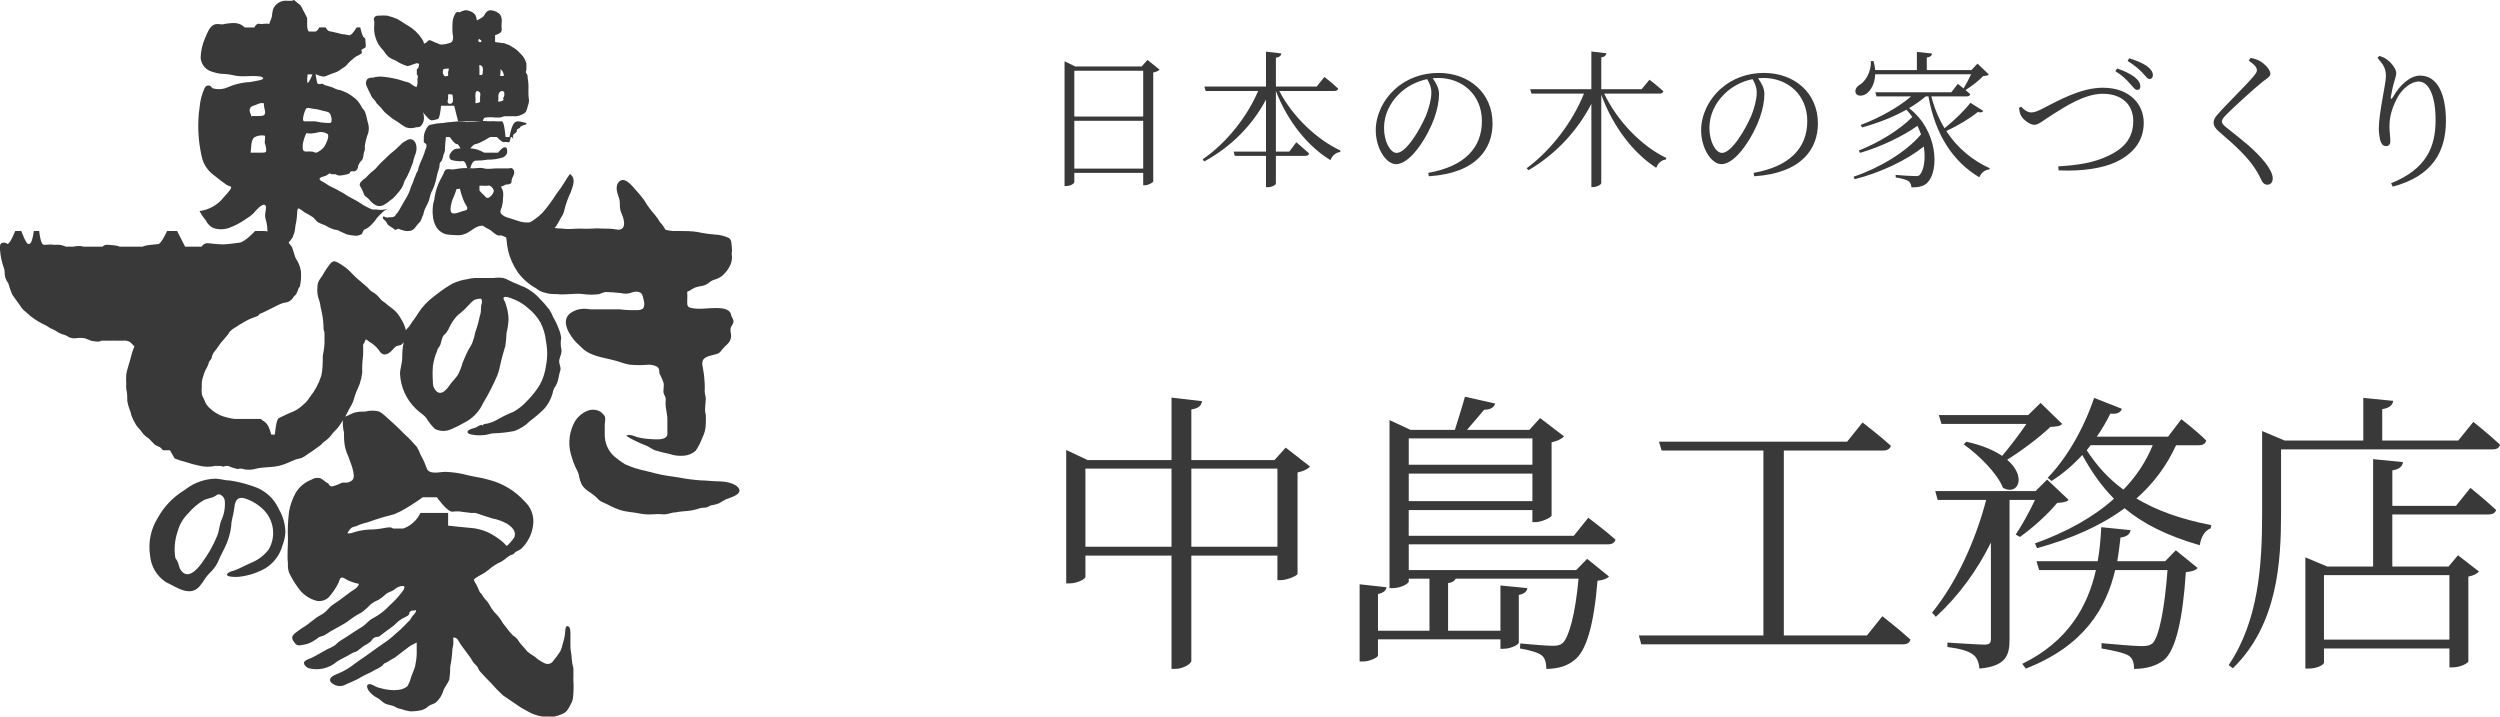 <?xml version="1.0" encoding="UTF-8"?><svg id="_レイヤー_2" xmlns="http://www.w3.org/2000/svg" viewBox="0 0 202.836 58.142"><defs><style>.cls-1{fill:#393939;}</style></defs><g id="_注意"><g><g><g><path class="cls-1" d="M106.283,37.852c-.144,.192-.527,.384-1.008,.48v8.233c-.024,.144-.84,.504-1.368,.504h-.264v-1.992h-6.985v8.545c0,.24-.695,.648-1.296,.648h-.312v-9.193h-6.985v1.729c0,.168-.647,.528-1.319,.528h-.24v-10.825l1.728,.816h6.817v-5.064l2.472,.288c-.048,.336-.24,.576-.864,.672v4.104h6.745l.912-1.008,1.968,1.536Zm-11.232,6.505v-6.337h-6.985v6.337h6.985Zm8.593,0v-6.337h-6.985v6.337h6.985Z"/><path class="cls-1" d="M114.298,44.164v2.088h13.585l.889-.912,1.776,1.44c-.168,.168-.456,.288-.937,.336-.288,3.6-.912,5.736-1.896,6.457-.576,.48-1.368,.696-2.256,.696,0-.456-.096-.888-.384-1.104-.265-.216-1.009-.432-1.752-.552l.023-.408c.769,.072,2.137,.192,2.616,.192,.408,0,.601-.048,.816-.216,.504-.456,1.032-2.304,1.296-5.232h-9.961c-.096,.192-.288,.312-.624,.36v3.864h4.248v-3.672l2.185,.216c-.048,.264-.216,.456-.696,.552v3.864c0,.168-.647,.504-1.224,.504h-.265v-.768h-9.937v1.32c0,.144-.672,.48-1.2,.48h-.288v-6.264l2.185,.24c-.048,.264-.24,.456-.696,.552v2.976h4.177v-4.224h-1.681v.24c0,.144-.624,.528-1.296,.528h-.264v-13.633l1.704,.792h3.6c.24-.792,.601-1.896,.816-2.688l2.448,.552c-.096,.336-.408,.504-.888,.504-.385,.456-.937,1.104-1.393,1.632h5.064l.864-.96,1.944,1.488c-.145,.168-.528,.384-1.009,.48v5.953c-.023,.144-.815,.528-1.319,.528h-.24v-.984h-10.033v2.088h13.394l1.176-1.464s1.368,1.032,2.208,1.776c-.071,.264-.288,.384-.624,.384h-16.153Zm0-8.593v2.136h10.033v-2.136h-10.033Zm10.033,5.089v-2.232h-10.033v2.232h10.033Z"/><path class="cls-1" d="M152.723,49.997s1.416,1.104,2.28,1.896c-.072,.264-.265,.384-.624,.384h-21.219l-.191-.72h10.104v-15.001h-8.257l-.216-.72h15.266l1.248-1.56s1.44,1.104,2.304,1.896c-.071,.264-.336,.384-.647,.384h-8.041v15.001h6.745l1.248-1.561Z"/><path class="cls-1" d="M167.842,40.564c-.192,.168-.48,.216-.937,.24-.696,.864-2.016,2.064-3.024,2.76l-.336-.192c.48-.72,1.128-1.872,1.561-2.808h-2.064v11.329c0,1.248-.264,2.16-2.448,2.352-.023-.456-.191-.912-.504-1.128-.36-.288-.984-.48-2.088-.624v-.36s2.472,.168,2.976,.168c.433,0,.553-.12,.553-.456v-7.825c-1.128,2.28-2.616,4.321-4.465,6.025l-.312-.336c2.016-2.496,3.528-5.856,4.392-9.145h-3.936l-.192-.72h8.137l.937-.936,1.752,1.656Zm-10.321-6.168l-.216-.72h7.249l1.008-.984,1.752,1.704c-.192,.192-.456,.216-.96,.24-.816,.792-2.305,1.92-3.505,2.665,1.633,1.392,.864,2.952-.336,2.28-.479-1.2-1.992-2.688-3.191-3.528l.216-.216c1.296,.288,2.231,.696,2.904,1.152,.647-.768,1.416-1.776,1.968-2.592h-6.889Zm19.01,10.249l1.776,1.44c-.168,.192-.456,.288-.96,.336-.24,3.769-.816,6.336-1.776,7.129-.601,.48-1.464,.72-2.424,.72,0-.432-.097-.84-.408-1.056-.36-.24-1.345-.456-2.232-.6v-.432c.984,.096,2.736,.24,3.24,.24,.432,0,.672-.048,.888-.216,.528-.504,.984-2.736,1.225-5.953h-4.248c-.721,3.072-2.497,6.145-7.249,7.993l-.288-.384c3.721-1.824,5.305-4.657,5.977-7.609h-4.608l-.216-.72h4.968c.168-.936,.24-1.848,.288-2.76l2.377,.24c-.049,.312-.265,.528-.816,.6-.072,.624-.145,1.272-.264,1.92h3.888l.864-.888Zm.024-8.521c-.769,1.68-1.849,3.12-3.217,4.32,1.608,.96,3.576,1.68,6.072,2.16l-.048,.264c-.456,.168-.768,.648-.888,1.368-2.664-.768-4.608-1.752-6.097-3-1.92,1.417-4.296,2.472-7.104,3.24l-.168-.384c2.592-.936,4.752-2.136,6.408-3.625-1.032-1.056-1.848-2.232-2.568-3.552-.792,.864-1.632,1.56-2.496,2.112l-.312-.264c1.439-1.464,2.88-3.84,3.768-6.48l2.257,.888c-.097,.288-.408,.456-.937,.384-.336,.672-.695,1.296-1.104,1.873h5.784l1.08-1.417s1.272,.984,2.017,1.729c-.072,.264-.265,.384-.601,.384h-1.848Zm-6.937,0c-.097,.144-.217,.264-.312,.408,.792,1.224,1.752,2.304,2.977,3.192,1.032-1.056,1.824-2.256,2.376-3.601h-5.04Z"/><path class="cls-1" d="M200.675,34.228s1.344,1.08,2.16,1.848c-.049,.264-.265,.384-.601,.384h-17.161v5.137c0,3.96-.265,9.073-3.913,12.625l-.336-.264c2.425-3.6,2.713-8.088,2.713-12.337v-6.648l1.824,.768h6.384v-3.457l2.425,.24c-.048,.336-.288,.576-.889,.672v2.544h6.169l1.225-1.512Zm-.24,5.353s1.271,1.032,2.088,1.8c-.072,.24-.288,.36-.648,.36h-7.776v4.224h4.561l.768-.912,1.704,1.32c-.168,.168-.384,.312-.863,.408v6.889c0,.096-.576,.48-1.32,.48h-.216v-1.536h-10.177v1.152c0,.144-.505,.48-1.272,.48h-.24v-9.025l1.776,.744h3.721v-8.713l2.424,.24c-.048,.336-.264,.576-.864,.672v2.88h5.16l1.177-1.464Zm-11.881,7.081v5.232h10.177v-5.232h-10.177Z"/></g><g><path class="cls-1" d="M94.084,5.654c-.084,.096-.276,.18-.516,.228V14.721c-.012,.084-.396,.312-.695,.312h-.12v-1.008h-5.589v.744c0,.12-.288,.324-.66,.324h-.132V4.971l.863,.419h5.397l.468-.527,.983,.791Zm-6.92,.084v3.718h5.589v-3.718h-5.589Zm5.589,7.939v-3.874h-5.589v3.874h5.589Z"/><path class="cls-1" d="M103.794,7.381c1.092,2.111,3.095,3.97,4.966,4.833l-.024,.12c-.336,.036-.647,.276-.792,.66-1.822-1.115-3.466-3.118-4.425-5.613v4.917h1.091l.563-.755s.636,.528,1.044,.912c-.036,.132-.156,.192-.324,.192h-2.374v2.243c0,.12-.336,.3-.648,.3h-.155v-2.542h-2.531l-.096-.348h2.627v-4.222c-1.08,2.051-2.795,3.814-5.014,5.025l-.12-.18c1.979-1.368,3.61-3.466,4.498-5.541h-4.258l-.108-.36h5.002v-2.831l1.247,.144c-.036,.18-.132,.3-.443,.348v2.339h3.31l.624-.78s.695,.54,1.115,.948c-.024,.132-.144,.192-.312,.192h-4.462Z"/><path class="cls-1" d="M115.879,14.025c2.938-.516,4.354-2.027,4.354-4.198,0-2.135-1.583-3.502-3.562-3.502-.144,0-.287,.012-.432,.024,.276,.384,.516,.804,.516,1.271,0,.576-.132,1.247-.371,1.931-.504,1.439-1.896,3.766-3.118,3.766-.804,0-1.644-1.271-1.644-2.747,0-1.211,.576-2.458,1.596-3.37,.983-.875,2.219-1.283,3.502-1.283,2.471,0,4.377,1.619,4.377,4.102,0,1.991-1.247,4.03-5.169,4.282l-.048-.276Zm-.084-7.604c-.84,.168-1.655,.587-2.267,1.187-.768,.744-1.235,1.715-1.235,2.771,0,1.151,.527,2.027,1.02,2.027,.791,0,1.895-1.895,2.387-3.034,.228-.576,.432-1.307,.432-1.847,0-.432-.132-.743-.336-1.103Z"/><path class="cls-1" d="M130.157,7.597c1.092,2.291,3.106,4.306,5.037,5.217l-.035,.132c-.324,.024-.636,.276-.78,.671-1.847-1.188-3.502-3.31-4.461-5.937v7.172c0,.12-.349,.324-.648,.324h-.155v-6.752c-1.104,2.146-2.866,4.078-5.098,5.385l-.155-.156c2.062-1.523,3.754-3.826,4.653-6.057h-4.258l-.108-.36h4.966v-3.058l1.223,.144c-.035,.168-.119,.288-.419,.336v2.579h3.273l.636-.768s.696,.528,1.128,.936c-.024,.132-.145,.192-.312,.192h-4.485Z"/><path class="cls-1" d="M142.278,14.025c2.938-.516,4.354-2.027,4.354-4.198,0-2.135-1.583-3.502-3.562-3.502-.145,0-.288,.012-.433,.024,.276,.384,.516,.804,.516,1.271,0,.576-.132,1.247-.371,1.931-.504,1.439-1.896,3.766-3.118,3.766-.804,0-1.644-1.271-1.644-2.747,0-1.211,.576-2.458,1.595-3.37,.984-.875,2.22-1.283,3.503-1.283,2.471,0,4.377,1.619,4.377,4.102,0,1.991-1.247,4.03-5.169,4.282l-.048-.276Zm-.084-7.604c-.84,.168-1.655,.587-2.267,1.187-.768,.744-1.235,1.715-1.235,2.771,0,1.151,.527,2.027,1.02,2.027,.791,0,1.895-1.895,2.387-3.034,.228-.576,.432-1.307,.432-1.847,0-.432-.132-.743-.336-1.103Z"/><path class="cls-1" d="M160.911,9c-.084,.12-.191,.156-.443,.084-.588,.492-1.595,1.103-2.555,1.547,.876,1.355,2.099,2.375,3.526,3.022l-.036,.096c-.348,.024-.647,.252-.815,.636-2.171-1.307-3.562-3.466-4.126-6.561h-.228c-.396,.348-.852,.66-1.344,.948,2.363,1.835,2.435,5.037,1.523,6.009-.24,.288-.66,.432-1.331,.419-.013-.251-.108-.408-.252-.516-.156-.096-.588-.228-1.02-.288l-.012-.204c.491,.048,1.354,.096,1.643,.096,.156,0,.264-.024,.336-.12,.324-.384,.468-1.271,.312-2.279-1.415,1.127-3.55,2.135-5.612,2.651l-.084-.204c2.051-.684,4.258-1.991,5.469-3.43-.084-.228-.18-.468-.288-.696-1.199,.852-3.022,1.727-4.665,2.195l-.096-.192c1.547-.6,3.334-1.679,4.341-2.722-.144-.204-.3-.408-.479-.588-1.067,.6-2.314,1.08-3.598,1.439l-.108-.204c1.535-.576,3.047-1.427,4.09-2.315h-2.807l-.096-.335h6.165l.527-.684s.216,.168,.468,.372c.191-.312,.432-.779,.611-1.151h-7.783c-.024,.78-.36,1.307-.684,1.559-.3,.216-.731,.264-.888-.012-.108-.252,.036-.516,.288-.672,.491-.276,.971-1.079,.936-1.943h.216c.071,.264,.107,.504,.132,.731h3.382v-1.475l1.235,.132c-.024,.168-.144,.288-.432,.324v1.019h3.622l.491-.527,.924,.887c-.084,.084-.216,.108-.456,.12-.348,.372-.971,.852-1.438,1.139,.132,.108,.264,.228,.384,.336-.024,.132-.145,.18-.312,.18h-2.842c.239,.948,.6,1.811,1.067,2.579,.791-.624,1.654-1.475,2.099-2.062l1.043,.66Z"/><path class="cls-1" d="M163.977,8.652c.264,.288,.552,.468,.804,.468,.239,0,.432-.036,1.067-.372,1.127-.576,2.974-1.631,4.761-1.631,2.195,0,3.322,1.355,3.322,2.843,0,1.559-.947,2.566-2.242,3.178-1.068,.516-2.795,.779-4.666,.684l-.023-.324c1.595-.096,2.89-.288,4.089-.875,1.355-.636,1.991-1.523,1.991-2.807,0-1.343-.936-2.207-2.482-2.207-1.463,0-3.082,1.067-3.981,1.631-.888,.552-1.212,.887-1.56,.887-.359,0-.863-.384-1.056-.695-.12-.192-.155-.432-.191-.672l.168-.108Zm8.827-1.871c-.264-.312-.624-.672-1.176-1.008l.145-.216c.6,.192,1.091,.456,1.415,.696,.323,.264,.455,.479,.468,.708,.012,.204-.072,.324-.24,.336-.204,.012-.348-.252-.611-.516Zm.995-.912c-.288-.288-.624-.576-1.176-.923l.12-.216c.636,.192,1.128,.408,1.451,.636,.312,.24,.468,.456,.48,.72,.012,.18-.097,.324-.276,.324s-.323-.252-.6-.54Z"/><path class="cls-1" d="M182.454,4.922l.145-.228c.288,.06,.504,.12,.743,.252,.42,.228,.863,.731,.863,1.019,0,.252-.203,.348-.623,.66-.804,.648-2.387,2.111-2.891,2.615-.348,.348-.42,.479-.42,.624,0,.156,.145,.312,.408,.516,1.235,.983,2.278,1.763,3.13,2.843,.336,.432,.588,.899,.588,1.247,0,.312-.156,.516-.456,.516-.191,0-.336-.132-.42-.288-.132-.24-.239-.54-.575-1.043-.563-.852-1.427-1.715-2.879-2.95-.312-.252-.468-.504-.468-.768,0-.216,.12-.432,.312-.636,.6-.708,2.375-2.435,2.926-3.106,.204-.24,.276-.36,.276-.504,0-.204-.168-.432-.66-.768Z"/><path class="cls-1" d="M192.895,4.695l.155-.156c.24,.072,.408,.144,.576,.264,.443,.3,.791,.839,.791,1.103,0,.252-.084,.42-.155,.708-.12,.384-.192,.744-.276,1.211-.048,.252,.048,.264,.181,.024,.563-.996,1.402-1.715,2.183-1.715,1.439,0,2.099,1.547,2.099,3.682,0,2.482-1.104,4.485-4.317,5.325l-.132-.276c2.902-1.164,3.609-2.986,3.609-5.133,0-1.955-.539-3.118-1.379-3.118-.563,0-1.319,.54-1.739,1.343-.384,.744-.623,1.451-.623,2.291,0,.48,.071,.828,.071,1.224,0,.24-.144,.384-.336,.384-.168,0-.312-.06-.419-.3-.12-.251-.181-.803-.181-1.115,0-1.295,.576-3.61,.576-4.258,0-.624-.18-.911-.684-1.487Z"/></g></g><g><path class="cls-1" d="M59.371,20.652c.042,.268,.011,.541-.091,.793-.158,.366-.398,.69-.702,.948-.213,.158-.456,.268-.715,.325-.247,.104-.429,.325-.663,.416s-.52,.091-.767,.182-.442,.286-.676,.351c.013,.264,.013,.529,0,.793,0,.325,0,.468,.364,.533,.611,.13,1.299,0,1.884,0,.429,0,1.13,0,1.299,.481,0,.195,.208,.403,.208,.598s-.156,.338-.221,.507c-.032,.145-.032,.296,0,.442,.077,.32-.022,.656-.26,.883-.157,.142-.305,.294-.442,.455-.13,.156-.169,.26-.364,.338-.598,.208-1.442,.169-1.208,1.078,.084,.429,.136,.863,.156,1.299,.013,.225,.013,.451,0,.676,0,.195,.078,.377,.091,.559,0,.481-.13,.896,0,1.364,.013,.234,.013,.468,0,.702-.004,.402-.102,.798-.286,1.156-.135,.366-.314,.715-.533,1.039-.267,.237-.605,.379-.961,.403-.396,.037-.794-.012-1.169-.143-.399-.08-.793-.179-1.182-.299-.247-.091-.442-.273-.702-.377-.335-.119-.661-.262-.974-.429-.223-.101-.437-.222-.637-.364,.169-.169,.624,0,.832,.091,.28,.078,.567,.13,.857,.156,.416,0,1.767,.26,1.637-.533v-1.052c0-.351-.091-.663-.13-1.013-.039-.351,0-.416,0-.611s-.143-.364-.182-.533,.065-.559,0-.819c-.094-.263-.207-.52-.338-.767,0-.208,0-.442-.247-.559-.2-.09-.417-.135-.637-.13-.501,.045-1.006,.045-1.507,0-.239-.041-.473-.102-.702-.182-1.013-.377-2.326-.377-3.144-1.143l-.507-.481c-.507-.533-1.299-1.715-.507-2.352,.215-.164,.463-.279,.728-.338,.296-.058,.6-.058,.896,0h2.365c.496,.06,.995,.082,1.494,.065,.145,.003,.289-.033,.416-.104,.26-.273,.065-.754,0-1.039-.13-.481-.689-.377-1.039-.234-.23,.058-.471,.058-.702,0-.431-.054-.865-.085-1.299-.091-.164,.045-.325,.101-.481,.169-.431,.062-.868,.062-1.299,0-.715-.091-1.442,.091-2.157,0-.299,0-.611,0-.922-.104-.268-.055-.518-.175-.728-.351-.586-.321-1.095-.764-1.494-1.299-.383-.549-.657-1.166-.806-1.819-.059-.27-.098-.543-.117-.819-.058-.265-.058-.54,0-.806,.091-.208,.286-.143,.455-.156,.206-.044,.414-.074,.624-.091,.456,.061,.917,.083,1.377,.065,.428-.097,.872-.097,1.299,0,.262,.041,.527,.063,.793,.065,.468,.078,.922,0,1.39,0,.346,.019,.693,.019,1.039,0,.259-.026,.52-.026,.78,0,.39,0,.793,0,1.182,.078,.39,.078,.663-.156,.585-.663s-.234-.624-.299-.948,0-.585-.078-.87-.377-.845-.104-1.299c.455-.65,1.091,.182,1.429,.559,.243,.265,.473,.543,.689,.832,.248,.427,.54,.828,.87,1.195,.156,.186,.295,.386,.416,.598,.177,.18,.326,.386,.442,.611,.196,.053,.396,.088,.598,.104h.689c.234,0,.857,0,1.299,.078,.475,.102,.957,.171,1.442,.208,.382,.02,.757,.112,1.104,.273,.273,.143,.221,.585,.26,.845s-.039,.364-.013,.507Z"/><path class="cls-1" d="M46.676,37.871c-.111-.233-.2-.475-.267-.724-.325-.886-.284-1.864,.114-2.719,.216-.485,.606-.87,1.093-1.08,.366-.166,.791-.138,1.131,.076,.122,.098,.229,.214,.318,.343,.089,.216,0,.496,0,.724v.788c0,.669,.278,1.317,.782,1.757,.264,.23,.546,.437,.844,.619,.519,.242,1.065,.421,1.626,.534,.572,.152,1.118,.292,1.703,.394l1.029,.152c.6,.119,1.207,.199,1.817,.241,.457,0,.928,.076,1.398,.076s1.41,.102,1.69,.597-.813,.75-1.055,.864c-.189,.094-.372,.2-.546,.318-.176,.07-.359,.121-.546,.152-.178,0-.33,.152-.508,.191s-.356,0-.521,.064c-.409,.142-.838,.224-1.271,.241-.23,.017-.459,.047-.686,.089-.305,0-.584,.152-.902,.165-.343-.032-.688-.032-1.031-.001-.269,.024-.71-.01-.974-.067-.541-.117-1.096-.115-1.642-.3-.635-.216-.915-.432-1.385-.623-.267-.102-.343-.241-.559-.445-.183-.159-.379-.304-.584-.432-.218-.142-.404-.328-.546-.546-.097-.211-.169-.433-.216-.661-.013-.267-.191-.521-.305-.788Z"/><path class="cls-1" d="M30.538,16.994c-.105,.013-.212,.013-.318,0-.109-.035-.215-.077-.318-.127-.281-.132-.549-.289-.8-.47-.28-.178-.584-.318-.877-.483-.111-.065-.217-.137-.318-.216-.229-.127-.47-.241-.699-.381l-.496-.241c-.152-.089-.292-.203-.457-.292-.066-.029-.13-.063-.191-.102-.28-.203-.076-.28,.152-.356,.153-.029,.297-.095,.419-.191,.102-.089,.14-.089,.241,0,.11,.006,.22,.006,.33,0,.065,.035,.133,.065,.203,.089,.109,.025,.222,.025,.33,0,.167-.022,.333-.056,.496-.102,.049-.016,.096-.037,.14-.064,0,0,0-.127,.102-.152s.191,0,.28,0c.093-.033,.174-.095,.229-.178,.045-.087,.071-.182,.076-.28,.038-.104,.089-.202,.152-.292,.07-.07,.134-.147,.191-.229,.049-.122,.079-.25,.089-.381,.02-.126,.054-.25,.102-.368,.013-.11,.013-.221,0-.33,.056-.365,.149-.722,.28-1.067,.064-.237,.064-.487,0-.724-.089-.292-.127-.597-.229-.889s-.203-.292-.28-.445c-.095-.19-.21-.369-.343-.534-.105-.112-.22-.214-.343-.305-.334-.269-.719-.467-1.131-.585-.241,0-.47-.191-.712-.254-.15-.035-.299-.077-.445-.127-.089,0-.178-.127-.254-.127s-.216,.076-.368,0c-.054-.018-.165-.755-.165-.755h-.254s-.305,.755-.394,.679,0-.679,0-.679h.699s.488,.24,.724,.158l.546-.216,.419-.152c.123-.069,.242-.145,.356-.229,.114-.064,.216-.152,.318-.216s.152-.178,.254-.267c.083-.091,.172-.176,.267-.254,.123-.112,.254-.214,.394-.305,.139-.057,.271-.129,.394-.216,.076-.089,0-.165,0-.267s.241-.127,.318-.229,0-.356,0-.521,0-.229-.127-.292-.292-.806-.292-.806h-.292s-.432,.742-.635,.628c-.193-.041-.388-.071-.584-.089-.28-.064-.546-.152-.839-.203-.148-.019-.297-.019-.445-.336h-.534c-.16,.355-.322,.355-.483,.336-.119,.006-.237,.006-.356,0-.122-.111-.139-.419-.139-.419v-.673c-.119-.213-.189-.418-.306-.597-.065-.156-.146-.305-.241-.445-.14-.127-.318-.241-.445-.368s-.114,0-.229,0c-.148,.013-.297,.013-.445,0-.485-.032-.933,.257-1.105,.712-.046,.205-.08,.413-.102,.623l-.076,.216c-.057,.108-.1,.224-.127,.343-.203-.076-.457,0-.686,0-.17-.045-.345-.071-.521,.274h-.788c-.372-.37-.746-.37-1.118-.351-.231,.021-.46,.054-.686,.102-.229,0-.394-.064-.623,0-.445,.165-.623,.75-.801,1.156-.211,.49-.328,1.016-.343,1.55,.031,.443,.291,.839,.686,1.042,.4,.178,.833,.273,1.271,.28,.343,0,.724,.127,1.08,.165s.762,0,1.131,0,.839,0,.902,.165-.572,.216-.762,.267c-.199,.05-.404,.076-.61,.076-.522,.059-1.031,.196-1.512,.407-.364,.162-.772,.193-1.156,.089-.102,0-.178-.165-.267-.216-.155-.062-.332-.003-.419,.14-.244,.519-.391,1.079-.432,1.652-.049,.29-.079,.583-.089,.877-.062,1.12,.049,2.243,.33,3.329,.17,.513,.5,.958,.94,1.271,.254,.191,.496,.407,.762,.585,.102,.088,.213,.164,.33,.229,.28,.114,.407,.076,.178,.394-.142,.187-.295,.365-.457,.534-.484,.636-1.202,1.052-1.995,1.156,.141,.268,.312,.519,.508,.75,.125,.267,.335,.486,.597,.623,.412,.138,.858,.138,1.271,0,.497-.182,.967-.43,1.398-.737,.208-.125,.404-.27,.584-.432,.138-.17,.287-.331,.445-.483,.115-.111,.254-.194,.407-.241,.267,0,.165,.381,.14,.584-.04,.18-.04,.366,0,.546,.072,.218,.119,.444,.14,.673,0,.559,.191,1.436,.851,1.626,.241,0,.546-.165,.75-.267s.28-.267,.419-.445c.052-.055,.084-.127,.089-.203,.067-.146,.114-.299,.14-.457,.019-.24,.058-.478,.114-.712,.034-.206,.055-.414,.064-.623,0-.089,0-.356,.089-.407s.394,.229,.508,.305c.24,.123,.473,.259,.699,.407,.14,.114,.254,.318,.407,.407,.184,.096,.375,.177,.572,.241,.096,.05,.189,.105,.28,.165,.14,.076,.305,.114,.445,.178l.254,.038c.267,.114,.508,.254,.775,.356,.171,.042,.345,.072,.521,.089,.134,.032,.273,.032,.407,0,0,0,.292-.089,.305-.127,.038-.112,.089-.218,.152-.318,.089-.076,.241-.114,.343-.191,.279-.217,.519-.479,.712-.775,.126-.149,.262-.289,.407-.419,.146-.155,.323-.277,.521-.356-.309,.114-.643,.141-.966,.076Zm-10.28-8.107c.025-.157,.148-.28,.305-.305,.241-.076,.61-.305,.851-.191-.003,.047-.003,.093,0,.14,0,.229,.216,.661,0,.813s-1.017,0-1.017,.114c-.025-.203-.178-.381-.14-.572Zm1.334,3.362c0,.152-.216,.127-.381,.14h-.877c.064-.394,0-1.08,.343-1.271,.247-.124,.528-.164,.8-.114,.064,0,0,.508,0,.559s.165,.445,.114,.686Zm3.227-3.418c.14-.165,.457,0,.635,0,.216,.019,.429,.062,.635,.127,.178,.064,.508,.076,.648,.216,.079,.103,.128,.226,.14,.356,.039,.12,.039,.249,0,.368,0,.114-.254,.076-.407,.076-.3-.016-.597-.059-.889-.127h-.877c-.292,0,.038-.889,.114-1.017Zm.826,3.558c-.102,0-.216-.076-.318-.089-.156-.013-.314-.013-.47,0-.368,0-.292-.292-.292-.585,.053-.317,.151-.626,.292-.915,.209,.045,.426,.045,.635,0,.165,0,.318-.089,.496-.089,.211-.006,.419,.052,.597,.165,.165,.203-.14,.801-.254,.991-.05,.075-.11,.144-.178,.203-.138,.143-.308,.252-.496,.318h-.013Z"/><path class="cls-1" d="M42.876,7.223c.011-.302-.01-.605-.064-.902,0-.127,0-.254-.102-.368s.001-.28,.001-.28v-.285c.006-.08,.006-.161,0-.241-.048-.171-.121-.333-.216-.483-.118-.167-.255-.321-.407-.457-.132-.143-.287-.263-.457-.356-.11-.075-.224-.143-.343-.203l-.407-.152h-.179s-.006-.029-.533-.084v-.559c.552-.173,.552-.348,.533-.521-.013-.169-.013-.339,0-.508,.037-.224-.008-.454-.127-.648-.202-.206-.474-.329-.762-.343-.318,0-.419,.229-.559,.457-.151,.252-1.626,.839-1.626,.839v.419s1.575,.661,1.435,.813-.178,0-.241,0,.077-.318,.077-.318v-.432s-.217-.432-.204-.648c.023-.257-.02-.515-.127-.75-.136-.175-.33-.297-.546-.343-.134-.057-.285-.057-.419,0-.102,0-.267,.14-.368,.127s-.089-.076-.191,0-.127,.152-.165,.216c-.083,.167-.135,.348-.152,.534-.032,.338-.032,.678,0,1.017,.045,.171,.045,.35,0,.521-.064,.152-.178,.191-.33,.229-.184,.065-.377,.099-.572,.102-.216,0-.28-.114-.47-.152l-.368-.165c-.254-.127-.267,.089-.457,.191s-.127,0-.178-.14c-.222-.401-.525-.752-.889-1.029-.189-.142-.389-.269-.597-.381-.208-.147-.425-.283-.648-.407-.264-.11-.536-.199-.813-.267-.203-.013-.407-.013-.61,0-.178,0-.343,0-.432,.178s0,.178,0,.267c.012,.131,.012,.263,0,.394-.025,.282,.001,.566,.076,.839,.065,.241,.164,.472,.292,.686,.121,.18,.257,.35,.407,.508,.11,.184,.247,.351,.407,.496,.174,.116,.362,.21,.559,.28,.29,.194,.607,.344,.94,.445,.216,0,.445-.152,.648-.191,.086-.05,.193-.05,.28,0,.076,.076,0,.114,0,.203-.006,.08-.006,.161-.152,.241v.432c.152,.14,.063,.241,.05,.368,.013,.139,.013,.28,0,.419,0,0-.089,.241-.064,.241-.124-.039-.24-.099-.343-.178-.073-.059-.149-.114-.229-.165-.106-.047-.217-.081-.33-.102l-.623-.191c-.417-.105-.842-.177-1.271-.216-.244-.02-.49,.006-.724,.076-.14,0-.47,0-.546,.229-.063,.142-.063,.303,0,.445,.089,.165,.14,.343,.241,.508s.076,.178,.127,.28c.074,.143,.173,.272,.292,.381,.076,.076,.114,.191,.178,.267s.203,.191,.305,.305,.216,.28,.343,.407,.292,.229,.419,.343c.113,.111,.241,.205,.381,.28,.098,.052,.191,.111,.28,.178,.195,.147,.399,.283,.61,.407,.275,.098,.576,.098,.851,0,.127,0,.254,0,.368-.089,.204-.208,.298-.5,.254-.788,.003-.124-.028-.247-.089-.356,.127,.165,.28,.318,.419,.483,.071,.086,.163,.152,.267,.191,.16-.006,.319-.036,.47-.089,.109-.019,.221-.019,.33-1.098h1.067l.318,1.271h1.995c.076-.306,.153-.306,.229-.313,.266-.032,.535-.032,.801,0,.11,.007,.22,.007,.33,0,.14,0,.267-.089,.394-.102s.203,0,.343,0c.182-.013,.364-.013,.546,0,.186-.007,.368-.055,.534-.14,.129-.044,.244-.123,.33-.229,.065-.133,.112-.274,.14-.419,.057-.151,.096-.309,.114-.47-.064-.407-.051-.673-.051-.953Zm-6.937-1.499c0-.191,.28-.127,.419-.165s0,.203,0,.292v.14c.006,.055,.006,.11,0,.165-.102,0-.229,.076-.318,0-.098-.121-.136-.28-.102-.432Zm.724,2.643c-.087,.078-.218,.078-.305,0-.089-.114,0-.292,0-.419h0v-.28c0-.051,.241,0,.318,0s.076,.445,.076,.47,0,.165-.089,.229Zm1.905,0c.025-.19,.025-.382,0-.572,0-.127,0-.521,.254-.381s.114,.343,.127,.483c.006,.072,.006,.144,0,.216-.006,.051-.006,.102,0,.152-.11,.079-.246,.115-.381,.102Zm.598-2.541c0,.165,0,.318-.267,.254v-.432c-.013-.127-.013-.254,0-.381,.102,0,.229,.114,.267,.203,.025,.117,.025,.239,0,.356Zm1.422-.28c0,.102,.152,.165,.191,.254s.14,.28,.089,.343-.229,0-.305,0c.056-.194,.065-.399,.025-.597Zm.33,2.109c0,.089,0,.165-.064,.241s0,.14,0,.203-.305,.191-.419,.127,0,0,0-.127c-.007-.046-.007-.093,0-.14,.006-.072,.006-.144,0-.216h0c0-.165,.14-.368,.305-.356s.191,.114,.178,.267Z"/><path class="cls-1" d="M33.41,13.424c-.043,.134-.094,.266-.152,.394l-.203,.457c-.076,.165-.203,.318-.267,.496-.037,.166-.101,.325-.191,.47-.117,.187-.253,.362-.407,.521-.076,.102-.178,.191-.267,.292s-.254,.178-.368,.292c-.1,.09-.211,.167-.33,.229-.186,.138-.426,.18-.648,.114-.192-.087-.365-.213-.508-.368-.078-.095-.163-.184-.254-.267-.14-.114-.229-.127-.292-.318s-.14-.33-.216-.483-.152-.178-.114-.33,.114-.165,.165-.241,.267-.203,.394-.33c.104-.121,.214-.235,.33-.343,.137-.103,.268-.213,.394-.33,.14-.152,.28-.33,.432-.483s.318-.267,.445-.419c.178-.183,.369-.352,.572-.508,.254-.203,.47-.445,.712-.661,.1-.082,.212-.151,.33-.203,.126-.108,.3-.142,.457-.089,.419,.165,.419,.788,.305,1.118,0,.064-.089,.178-.089,.241s-.076,.203-.089,.292c-.021,.159-.068,.314-.14,.457Z"/><path class="cls-1" d="M41.339,11.53c-.062,.021-.129,.021-.191,0-.093-.013-.187-.013-.28,0-.182,.013-.546-.412-.546-.412h-.559s-.783,.497-1.169,.577c-.233-.019-.699,.694-.699,.694h-.368s-.288-.705-.432-.694c-.196,.048-.597-.577-.597-.577h-.318s-.104,.932-.076,1.072c-.023,.142-.07,.28-.14,.407,0,.14-.064,.267-.114,.407s-.152,.152-.178,.28,0,.28-.064,.419c-.083,.227-.147,.461-.191,.699-.036,.208-.091,.412-.165,.61-.035,.113-.077,.223-.127,.33-.105,.178-.183,.37-.229,.572-.035,.183-.091,.362-.165,.534-.076,.165-.165,.343-.254,.508-.046,.12-.084,.243-.114,.368,0,.127-.114,.241-.14,.368-.026,.11-.073,.214-.14,.305-.113,.112-.219,.231-.318,.356-.085,.144-.208,.263-.356,.343-.223,.07-.463,.07-.686,0-.136-.033-.268-.08-.394-.14l-.267,.102c-.061-.04-.116-.087-.165-.14-.149-.078-.29-.172-.419-.28-.059-.073-.106-.154-.14-.241-.076-.114-.305-.216-.28-.368s.216,0,.229,0c.104,.031,.214,.031,.318,0,.127,0,.305,0,.407-.076s.076-.114,.114-.165c.06-.046,.112-.102,.152-.165,.06-.086,.115-.175,.165-.267,.165-.267,.292-.546,.457-.8,.153-.238,.277-.494,.368-.762,.032-.112,.071-.222,.114-.33,.055-.091,.098-.19,.127-.292,.059-.187,.131-.37,.216-.546,0-.14,.14-.254,.178-.394h0c.04-.196,.1-.388,.178-.572,.138-.29,.261-.587,.368-.889,0-.152,.267-.534,.114-.686s-.152-.076-.178-.165c-.007-.076-.007-.153,0-.229-.019-.274,.043-.548,.178-.788,.052-.118,.126-.226,.216-.318,.107-.055,.223-.089,.343-.102,.196-.049,.396-.079,.597-.089,.28,0,.559-.089,.839-.089,.186-.013,.559-.056,.559-.056h.356s.238,.043,.356,.056c.343,0,.673,0,1.017-.064s.597,0,.889,0c.165-.013,.331-.013,.496,0,.139,.013,.28,.013,.419,0,.123-.006,.246-.006,.368,1.278h.318c.232-1.246,.467-1.246,.699-1.278,.114,0,.674,.14,.674,.14v.102s-.48,.145-.496,.216c0,.089-.152,.14-.229,.178s0,.165-.114,.267-.165,.14-.229,.191c-.03,.078-.03,.164,0,.241,0,.114,0,.102-.102-.056h-.089l-.114,.412Z"/><path class="cls-1" d="M38.15,13.66h-.241c-.148-.605-.297-.605-.445-.592-.099,.032-.206,.032-.305,0-.191-.002-.38-.036-.559-.102-.152-.089-.152-.229-.127-.394,.09-.202,.241-.371,.432-.483,.791-.111,1.59-.167,2.389,.3h1.118c.368-.465,.584-.541,.712-.338,.037,.133,.037,.274,0,.407-.062,.13-.165,.237-.292,.305-.41,.134-.839,.198-1.271,.191-.289,.051-.583,.077-.877,.076-.179-.005-.357,.008-.534,.63Z"/><path class="cls-1" d="M46.244,14.117c-.163,.215-.311,.44-.445,.673-.206,.335-.43,.657-.673,.966-.332,.54-.711,1.05-1.131,1.525-.213,.214-.447,.406-.699,.572-.102,.083-.218,.148-.343,.191-.305,.026-.613-.013-.902-.114-.292-.089-.584-.203-.877-.28-.206-.057-.391-.172-.534-.33-.089-.165,0-.368,.076-.521,.065-.253,.099-.514,.102-.775,.019-.143,.019-.289,0-.432,0-.165-.127-.292-.165-.457l.229-.076,.152-.089c.165,0,.305,0,.457-.127s0,0,0,0c0,0,0-.292,.089-.445s.229-.407,.076-.635-.292-.076-.457-.102h-.902c-.343,0-.686,.089-1.029,0s-.61,0-.915,0c-.33-.032-.662-.032-.991,0l-.635,.089c-.165,0-.368-.064-.521,0s-.178,.229-.229,.356-.178,.318-.254,.483c-.238,.462-.397,.96-.47,1.474,0,.178-.089,.33-.114,.508-.127,.915,0,2.147,1.055,2.44,.244,.04,.49,.061,.737,.064,.322,.039,.648-.014,.94-.152,.381-.203,.75-.584,1.207-.61,.152,0,.229,.089,.343,.165,.118,.052,.233,.111,.343,.178,.229,.152,.407,.394,.699,.457,.084-.017,.17-.017,.254,0l.305,.127,.47,.14c.154,.054,.309,.103,.467,.145,.424,.113,1.108,.109,1.519-.046,.375-.142,.725-.342,1.039-.594,.218-.141,.415-.312,.584-.508,.152-.234,.292-.476,.419-.724,.142-.196,.238-.422,.28-.661,.123-.481,.294-.949,.508-1.398,.114-.381,.496-1.093-.064-1.474Zm-8.717,3.017c-.203,.064-.737,.305-.902,.114s0-.826,.089-1.055c.105-.218,.194-.443,.267-.673,.076-.305,.089-.127,.33-.216,.086,.37,.205,.731,.356,1.08l.076,.14c.067,.099,.123,.206,.165,.318,.051,.229-.203,.241-.381,.292Zm2.542-1.639c-.052,.218-.19,.405-.381,.521-.191,.114-.254,0-.407-.165-.14-.118-.267-.25-.381-.394h0v-.381c0-.025,.356,0,.534,0s.28-.076,.432,.076c.105,.088,.177,.209,.203,.343Z"/><path class="cls-1" d="M24.21,23.422c-.033,.138-.086,.271-.158,.394,0,.079-.131,.145-.197,.223-.104,.192-.265,.348-.46,.447-.171,.066-.355,.066-.526,.131-.184,.073-.364,.156-.539,.25l-.815,.407-.381,.171c-.092,0-.131,.158-.237,.197l-.342,.131c-.272,.093-.532,.217-.776,.368-.105,.079-.237,.131-.342,.197l-.25,.171c-.198,.104-.38,.237-.539,.394-.066,.079-.105,.184-.171,.263s-.158,.171-.223,.263-.289,.315-.407,.486c-.159,.241-.33,.473-.513,.697-.069,.104-.118,.22-.145,.342,0,.171-.171,.276-.237,.434-.031,.137-.079,.27-.145,.394-.14,.229-.246,.477-.315,.736-.099,.269-.139,.556-.118,.841-.02,.188-.02,.377,0,.565,0,.184,.145,.355,.21,.539,.093,.281,.267,.528,.499,.71,.24,.214,.51,.391,.802,.526,.364,.142,.743,.24,1.13,.289h2.143c.28,.285,.559,.158,.851,1.271h.292c.124-1.217,.243-1.281,.356-1.354,.33-.14,.635-.318,.966-.445,.319-.116,.613-.293,.864-.521,.127-.127,.28-.229,.394-.368,.1-.122,.194-.249,.28-.381,.394-.492,.695-1.052,.889-1.652,.138-.434,.14-1.334,.14-1.334v-.33s.158-.754,.139-1.131c-.006-.089-.006-.178,0-.267-.007-.106-.007-.212,0-.318,0-.14,0-.28-.076-.419,.003-.505-.052-1.008-.165-1.499-.031-.109-.057-.219-.076-.33-.016-.159-.046-.316-.089-.47-.156-.378-.213-.789-.165-1.194,.005-.169,.048-.334,.127-.483,.076-.14,.191-.28,.28-.419s.254-.445,.407-.648,.254-.394,.457-.483,.699,.28,.978,.47,.61,.584,.915,.864l.902,.775c.097,.122,.208,.233,.33,.33,.156,.078,.302,.176,.432,.292,.114,.127,.216,.229,.318,.356s.241,.178,.356,.28,.407,.343,.623,.496c.262,.208,.478,.468,.635,.762,.191,.293,.332,.615,.419,.953,.101,.413-.025,.848-.33,1.144-.127,.114-.356,.089-.496,.178s-.419,.534-.75,.623c-.33,.089-.483-.114-.648-.368-.209-.264-.468-.485-.762-.648-.089-.064-.165-.165-.28-.178-.031,.057-.056,.116-.076,.178,0,.089-.114,.165-.127,.241-.012,.084-.012,.17,0,.254,.007,.123,.007,.246,0,.368,0,.356-.064,.699-.076,1.055s0,.394,0,.597c-.037,.307-.105,.609-.203,.902-.076,.216-.191,.445-.28,.661-.075,.187-.138,.378-.191,.572-.047,.173-.115,.34-.203,.496-.14,.254-.28,.483-.394,.737-.081,.181-.184,.351-.305,.508-.115,.194-.243,.381-.381,.559-.14,.191-.33,.33-.47,.521-.129,.186-.283,.353-.457,.496-.118,.074-.228,.159-.33,.254-.065,.099-.152,.181-.254,.241-.178,.114-.343,.254-.508,.368l-.407,.267c-.162,.122-.331,.232-.508,.33-.165,.064-.356,.076-.521,.14l-.432,.178c-.308,.15-.632,.265-.966,.343-.546,.114-1.093,.089-1.639,.178-.21,.068-.428,.111-.648,.127-.191,0-.381,0-.572-.064s-.318,0-.483,0c-.234-.067-.472-.122-.712-.247h-.254c-.11,.075-.22,.075-.33,0h-.521c-.426,.108-.854,.074-1.271-.02-.348-.074-.692-.167-1.029-.28-.324-.081-.642-.183-.953-.305l-.381-.666h-.514c-.122,0-.17-.183-.292-.243s-.316-.134-.438-.219l-.462-.487c-.212-.125-.398-.29-.548-.487-.134-.219-.341-.389-.487-.608-.16-.258-.295-.531-.402-.815,0-.158-.097-.341-.146-.499-.079-.208-.136-.425-.17-.645,0-.316,0-.645-.085-.961-.012-.146-.012-.292,0-.438-.018-.251-.018-.503,0-.754,.026-.1,.046-.202,.061-.304,.073-.28,.17-.56,.243-.827s.158-.621,.268-.913,.122-.195,0-.316-.17-.183-.256-.256c-.164-.1-.357-.143-.548-.122-.077,.006-.154,.006-.231,0-.109,.012-.219,.012-.329,0h-1.193c-.218,.115-.434,.085-.648,.043-.267,0-.508-.191-.762-.241-.223-.032-.45-.032-.673,0-.203,.03-.411-.001-.597-.089-.156-.112-.333-.19-.521-.229-.205-.071-.398-.174-.572-.305-.123-.067-.251-.126-.381-.178-.127-.064-.229-.152-.343-.216-.452-.203-.879-.459-1.271-.762-.191-.152-.368-.343-.572-.496-.139-.14-.259-.298-.356-.47-.203-.267-.394-.534-.585-.826-.119-.29-.221-.587-.305-.889-.117-.151-.204-.324-.254-.508-.076-.254,0-.496-.114-.75-.163-.468-.266-.955-.305-1.449,0-.241-.064-.559,.267-.584,.14,0,.203,0,.33,.102,.209,.045,.635-1.047,.635-1.047h.496s.373,1.034,.559,1.047c.152,.013,.305,.013,.457-1.047h.432c.142,1.085,.286,1.11,.432,1.123,.254,0,.521-.064,.775,0,.165-.013,.331-.013,.496,0,.156,.019,.47,.147,.47,.147h.597s.543-.122,.813,0h1.55c.173-.166,.348-.166,.521-.147,.3,.026,.602,.026,.902,.147h1.842c.267-.147,.813-.147,1.271-.211,.237-.013,.712-1.06,.712-1.06h.813l.648,1.271h1.334c.207-.293,.416-.293,.623-.274,.354,.049,.71,.078,1.067,.089,.47,0,.928-.089,1.385-.14s1.271-.945,1.271-.945h.668c.223,0,.644,.079,.973,.079,.25-.022,.501,.028,.723,.145,.098,.061,.183,.142,.25,.237,.051,.111,.078,.232,.079,.355,0,.21,.223,.315,.302,.499s.158,.526,.25,.776,.21,.342,.276,.526c.097,.213,.164,.439,.197,.67,.035,.414,.004,.831-.092,1.236,0,0-.118,.131-.118,.158Z"/><path class="cls-1" d="M22.635,41.327c-.133-.292-.304-.566-.508-.813-.417-.497-.969-.863-1.588-1.055-.602-.216-1.223-.373-1.855-.47-.407,0-.8-.14-1.194-.152-.847,.021-1.667,.3-2.351,.801l-.191,.14c-.906,.551-1.651,1.331-2.16,2.262-.562,.906-.778,1.984-.61,3.037,.072,.873,.541,1.664,1.271,2.147,.813,.381,1.982,1.271,2.757,.33h0c.188-.228,.358-.47,.508-.724,.142-.174,.295-.34,.457-.496,.226-.239,.411-.514,.546-.813,.152-.394,.368-.75,.546-1.144,.255-.529,.422-1.095,.496-1.677,0-.483,.191-.94,.241-1.41s.127-1.004,.788-.877c.575,.171,1.102,.476,1.537,.889,.904,.853,1.099,2.218,.47,3.291-.368,.473-.855,.841-1.41,1.067-.483,.203-.915,.457-1.398,.635-.166,.032-.325,.093-.47,.178-.432,.368,.648,.343,.813,.33,.768-.075,1.512-.308,2.186-.686,.694-.422,1.199-1.096,1.41-1.881,.139-.353,.216-.727,.229-1.105-.02-.635-.2-1.256-.521-1.804Zm-4.676,.889c-.165,.394-.165,.851-.343,1.271-.169,.41-.364,.809-.585,1.194-.191,.33-.419,.661-.661,1.004-.394,.546-1.182,1.423-1.741,.508-.114-.191-.127-.445-.229-.648s-.127-.14-.178-.305c-.109-.712-.043-1.44,.191-2.122,.151-.553,.445-1.057,.851-1.461,.361-.428,.791-.792,1.271-1.08,.254-.127,.585-.152,.839-.28,.254-.127,.254-.254,.521-.152,.188,.093,.318,.274,.343,.483,.047,.545-.049,1.092-.28,1.588Z"/><path class="cls-1" d="M45.532,28.26c-.051-.277-.051-.561,0-.839-.032-.258-.1-.511-.203-.75-.115-.324-.264-.635-.445-.928-.08-.22-.187-.429-.318-.623-.255-.338-.536-.657-.839-.953-.217-.244-.47-.454-.75-.623-.202-.146-.425-.262-.661-.343-.318-.152-.661-.267-.978-.432-.159-.095-.33-.168-.508-.216-.253-.035-.509-.035-.762,0h-1.525c-.219,.009-.437,.043-.648,.102-.419,.059-.827,.183-1.207,.368-.444,.257-.869,.545-1.271,.864l-.229,.178c-.502,.373-.933,.833-1.271,1.36-.178,.318-.419,.584-.61,.902s-.254,.267-.343,.419c-.127,.352-.204,.72-.229,1.093-.072,.398-.106,.802-.102,1.207,0,.419-.165,.813-.178,1.271,.047,1.072,.501,2.086,1.271,2.834,.267,.28,.61,.457,.851,.75,.198,.33,.437,.633,.712,.902,.428,.215,.932,.215,1.36,0,.457-.191,.889-.432,1.271-.648,.557-.342,.999-.842,1.271-1.436,.427-.705,.804-1.439,1.13-2.196,.142-.329,.22-.681,.293-1.032,.102-.483,.254-.953,.394-1.448,.049-.341,.078-.685,.089-1.029,.093-.362,.149-.732,.165-1.105-.01-.434-.092-.863-.241-1.271,0-.152-.305-.445-.102-.534s.826,.203,1.004,.28c.338,.161,.651,.371,.928,.623,.407,.321,.748,.718,1.004,1.169,.243,.476,.394,.993,.445,1.525,.128,.65,.128,1.319,0,1.97-.071,.548-.243,1.078-.508,1.563-.285,.46-.622,.887-1.004,1.271-.327,.367-.714,.676-1.144,.915-.475,.186-.934,.411-1.372,.673-.206,.109-.423,.194-.648,.254-.165,.064-.407,0-.508,.216,.004-.029,.004-.059,0-.089-.267,0-.394,.203-.635,.254s-.813,.254-.407,.483c.384,.106,.786,.136,1.182,.089,.254,0,.496-.127,.75-.14,.581-.013,1.159-.076,1.728-.191,.48-.171,.915-.449,1.271-.813,.4-.294,.778-.617,1.131-.966,.326-.365,.565-.8,.699-1.271,.024-.176,.085-.345,.178-.496,.115-.166,.201-.351,.254-.546,.076-.28,.102-.546,.191-.813s-.102-.496-.089-.775,.28-.686,.165-1.029Zm-6.506-3.387c0,.267,0,.534-.102,.788-.086,.432-.205,.857-.356,1.271-.058,.308-.143,.61-.254,.902-.14,.305-.343,.559-.47,.877s-.229,.483-.318,.737c-.082,.312-.197,.614-.343,.902-.191,.343-.508,.597-.712,.915-.356,.534-.877,.966-1.271,.178-.063-.148-.089-.31-.076-.47-.034-.423-.034-.848,0-1.271,.059-.438,.178-.866,.356-1.271,0-.14,.178-.292,.241-.445s.102-.432,.191-.635,.165-.191,.292-.343c.121-.17,.224-.354,.305-.546,.139-.28,.314-.54,.521-.775,.08-.09,.169-.171,.267-.241,.275-.218,.53-.46,.762-.724,.12-.143,.256-.271,.407-.381,.18-.078,.376-.112,.572-.102,.14,.216,.025,.445-.013,.635Z"/><path class="cls-1" d="M46.524,55.07v-.851c-.071-.253-.118-.513-.139-.775,0-.305-.089-.61-.101-.928s0-.648,0-.966,0-.648-.177-.737-.241,.191-.241,.318c-.017,.368-.085,.731-.203,1.08-.043,.219-.111,.432-.203,.635-.164,.258-.346,.504-.545,.737-.134,.25-.437,.355-.697,.241-.298-.131-.572-.311-.811-.534-.212-.125-.416-.265-.608-.419-.19-.203-.342-.419-.545-.623-.105-.122-.198-.254-.279-.394-.109-.126-.237-.233-.38-.318-.187-.195-.361-.403-.519-.623-.182-.206-.339-.432-.469-.673-.151-.209-.321-.405-.507-.584-.167-.204-.311-.426-.431-.661-.139-.241-.38-.419-.519-.673s-.139-.165-.203-.254-.165-.394-.266-.584-.253-.356-.215-.47,.418-.28,.519-.356c.226-.111,.438-.248,.633-.407,.315-.285,.675-.517,1.064-.686,.171-.104,.332-.223,.481-.356,.118-.094,.251-.167,.393-.216,.127,0,.19-.165,.304-.229,.146-.064,.286-.14,.418-.229,.518-.488,.857-1.137,.963-1.842,.136-.741-.118-1.499-.671-2.008-.794-.883-1.837-1.503-2.99-1.779-.557-.165-1.102-.216-1.66-.356-.579-.158-1.174-.247-1.774-.267-.507,0-1.368,.28-1.546-.343-.125-.357-.282-.701-.469-1.029-.085-.23-.191-.451-.317-.661-.324-.377-.67-.734-1.039-1.067-.519-.534-1.051-1.017-1.596-1.499-.124-.113-.26-.211-.405-.292-.369-.102-.758-.102-1.127,0-.329,0-.646,0-.963,.114s-.557,.292-.849,.343c-.049,.425-.023,.855,.076,1.271,0,.419,0,.839,.114,1.271,.061,.227,.142,.448,.241,.661,.114,.356,.684,1.588,.317,1.906-.367,.318-.633,.14-.861,.216-.248,.131-.512,.229-.785,.292-.253,0-.241-.254-.367-.28s-.355-.292-.57-.381c-.249-.077-.52-.035-.735,.114-.528,.2-.973,.571-1.267,1.055-.265,.474-.45,.99-.545,1.525-.093,.729-.123,1.464-.089,2.198,0,.686-.076,1.36,0,2.046-.021,.241,.009,.483,.089,.712,.197,.421,.434,.821,.709,1.194,.362,.553,.918,.948,1.558,1.105,.332,.052,.671-.045,.925-.267,.317-.347,.585-.736,.798-1.156,.089-.14,.101-.457,.291-.47s.418,.216,.595,.267c.256,.111,.524,.192,.798,.241-.114,.356-.431,.47-.709,.673l-.937,.699-.545,.368c-.215,.165-.367,.394-.583,.572s-.443,.267-.646,.407c-.203,.14-.494,.381-.747,.572s-.481,.305-.697,.47-.494,.33-.545,.534,.089,.343,.177,.47,.165,.229,.393,.229c.213-.026,.425-.064,.633-.114,.345-.127,.667-.312,.95-.546,.127-.076,.266-.076,.393-.14,.182-.091,.356-.197,.519-.318l1.089-.61c.317-.178,.545-.381,.823-.572s.532-.28,.773-.47c.226-.178,.438-.373,.633-.584,.203-.15,.425-.274,.659-.368,.2-.13,.386-.279,.557-.445,.203-.165,.431-.191,.633-.33,.173-.155,.382-.264,.608-.318,.469-.076,.19,.343,0,.559-.279,.365-.593,.701-.937,1.004-.386,.421-.84,.773-1.343,1.042-.342,.152-.545,.47-.849,.673s-.507,.305-.747,.47-.722,.483-1.102,.712c-.165,.102-.279,.254-.431,.368-.186,.113-.381,.21-.583,.292-.443,.241-.849,.496-1.267,.699-.177,.076-.494,.165-.608,.33s.127,.407,.317,.508c.827,.23,1.714,.024,2.356-.546,.342-.216,.722-.368,1.064-.584s.393-.14,.557-.254,.393-.33,.608-.457c.162-.081,.315-.179,.456-.292,.152-.127,.19-.305,.393-.368s.317,0,.456-.165l.367-.28c.127-.089,.228-.178,.355-.254,.252-.174,.486-.375,.697-.597,.203-.158,.424-.29,.659-.394,.091-.037,.17-.099,.228-.178,0-.076,0-.191,.139-.267s.291,0,.418-.076c0,.203-.139,.318-.253,.445s-.177,.292-.291,.419c-.124,.112-.243,.231-.355,.356-.243,.261-.506,.503-.785,.724-.279,.267-.58,.509-.899,.724-.659,.432-1.267,.928-1.938,1.36l-.608,.445c-.343,.261-.718,.479-1.115,.648-.266,.114-.925,.318-.684,.724,.15,.157,.345,.263,.557,.305,.443,.102,.76-.191,1.14-.318,.294-.121,.578-.265,.849-.432,.329-.191,.671-.305,.988-.508,.234-.099,.456-.227,.659-.381,.127-.152,.101-.165,.279-.229,.114-.056,.224-.12,.329-.191,.139-.102,.291-.152,.431-.254l.481-.368,.633-.483c.203-.152,.431-.229,.633-.356v.902c-.01,.346-.053,.691-.127,1.029-.089,.318-.241,.61-.342,.928-.06,.247-.158,.483-.291,.699-.212,.167-.467,.268-.735,.292-.24,.032-.482,.032-.722,0-.258-.025-.513-.076-.76-.152-.128-.025-.251-.068-.367-.127-.136-.089-.286-.154-.443-.191-.355,0-.241,.305-.139,.496,.193,.271,.45,.489,.747,.635,.241,.127,.405,.356,.659,.47s.583,.102,.823,.28c.129,.073,.271,.12,.418,.14,.242,.089,.492,.153,.747,.191,.298,.003,.595-.027,.887-.089,.225-.054,.431-.168,.595-.33,.19-.152,.418-.152,.595-.292,.287-.25,.498-.576,.608-.94,.114-.343,.38-.61,.494-.94,.051-.354,.076-.71,.076-1.067,.089-.418,.144-.843,.165-1.271,.012-.159,.037-.316,.076-.47,.013-.195,.013-.39,0-.584,.329-.076,.469,.368,.608,.559l.811,1.105c.076,.114,.139,.254,.228,.368,.124,.118,.238,.245,.342,.381,.051,.147,.133,.282,.241,.394,.266,.292,.545,.597,.811,.851,.315,.369,.654,.717,1.013,1.042,.443,.318,.925,.61,1.368,.928,.177,.127,.38,.203,.557,.318,.387,.237,.818,.393,1.267,.457h.633c.114,.013,.228,.013,.342,0,.223-.047,.44-.119,.646-.216,.367-.165,.469-.407,.646-.737,.087-.142,.151-.296,.19-.457,.07-.548,.083-1.101,.038-1.652Zm-10.165-13.456h-2.25c-.472,1.02-1.41,1.271-1.41,1.271h-.813c-.152-.16-.47-.084-.699-.046-.418,.083-.844,.126-1.271,.127-.486,.029-.965,.127-1.423,.292-.102,0-.419,.089-.241-.114,.076-.131,.175-.247,.292-.343,.12-.046,.243-.084,.368-.114,.152-.074,.309-.138,.47-.191,.191-.064,.394-.089,.584-.165,.587-.215,1.185-.397,1.792-.546,.834-.188,2.541-1.441,2.541-1.441h1.144s.848,1.206,1.271,1.174c.27-.042,.545-.038,.813,.013l.673,.084h.381c.145,.053,.286,.087,.419,.145l.902,.292c.445,.083,.875,.237,1.271,.457,.343,.254,.724,.559,.572,1.042,0,.089-.597,.788-.648,.737-.206-.24-.446-.45-.712-.623-.559-.42-1.214-.695-1.906-.801-.724-.064-2.121-.216-2.121-.216v-1.034Z"/></g></g></g></svg>